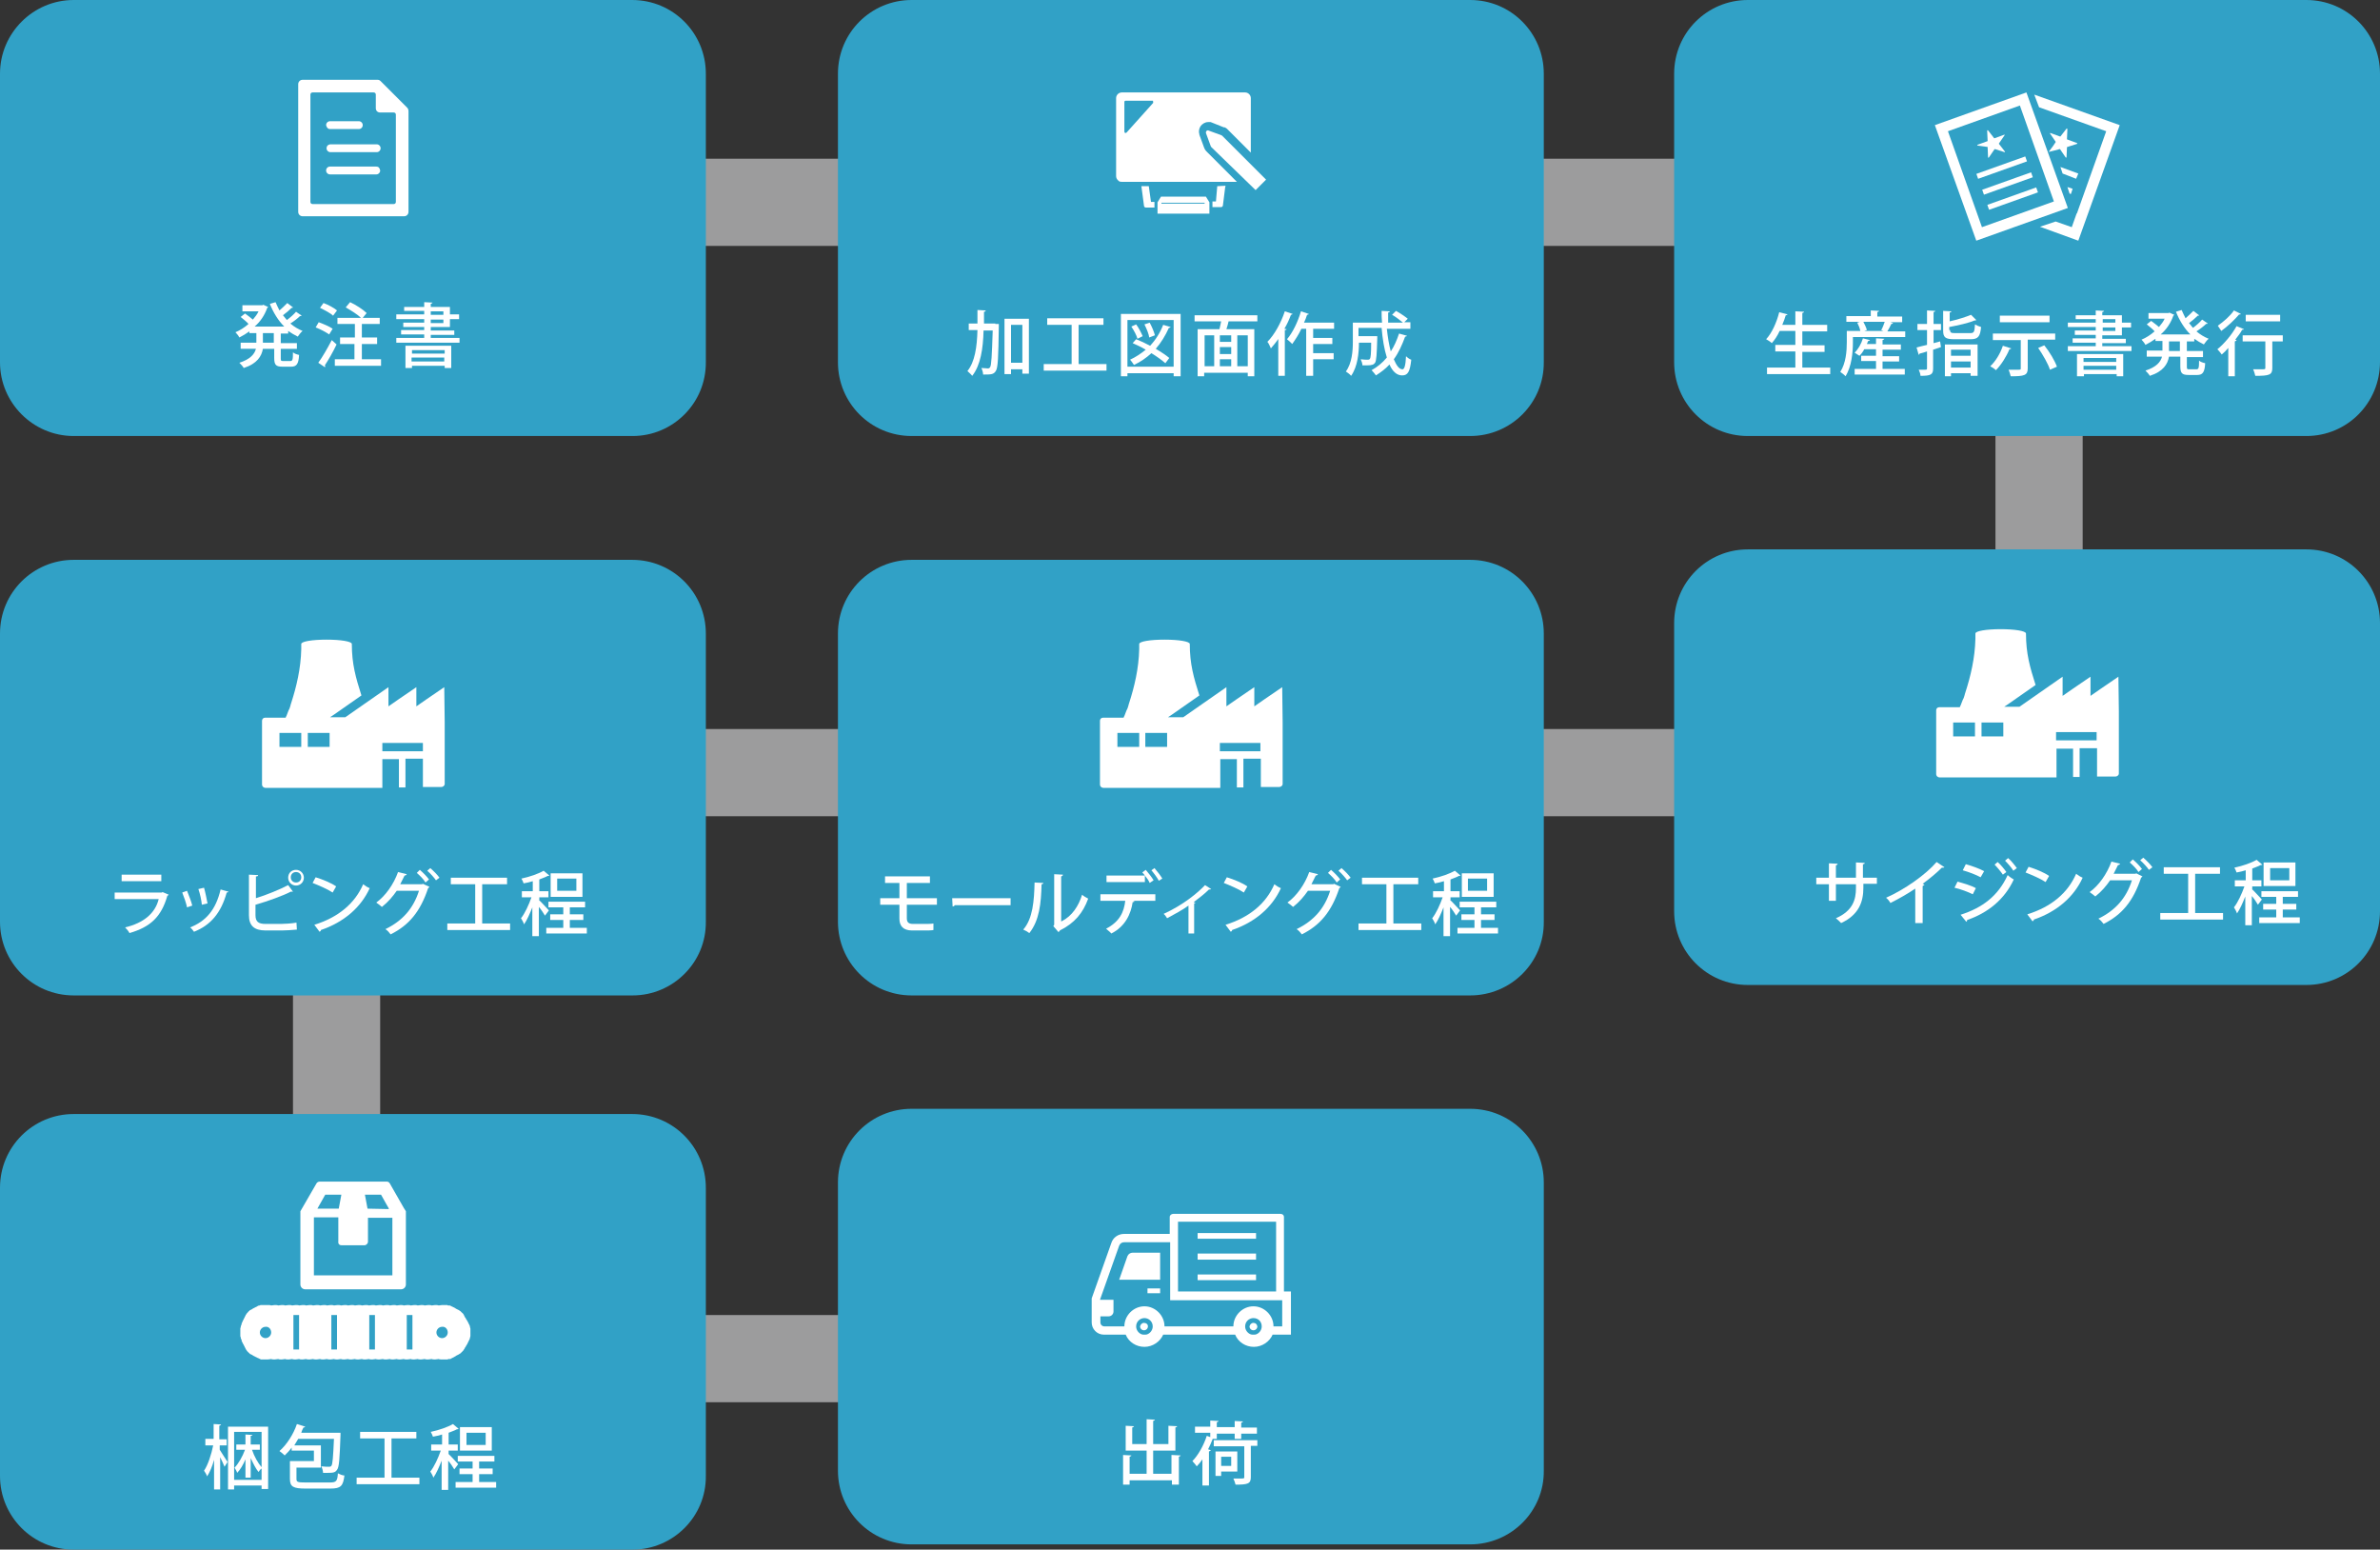 <svg xmlns="http://www.w3.org/2000/svg" xmlns:xlink="http://www.w3.org/1999/xlink" id="&#x30EC;&#x30A4;&#x30E4;&#x30FC;_1" x="0px" y="0px" viewBox="0 0 545.9 355.4" style="enable-background:new 0 0 545.9 355.4;" xml:space="preserve"><rect x="0" y="0" width="545.9" height="355.4" fill="#333333" stroke="none"/> <style type="text/css"> .st0{fill:#9C9C9D;} .st1{fill:#31A1C6;} .st2{fill:#FFFFFF;} </style> <g> <polygon class="st0" points="311.3,321.6 67.2,321.6 67.2,167.2 457.7,167.2 457.7,56.4 33.1,56.4 33.1,36.4 477.7,36.4 477.7,187.2 87.2,187.2 87.2,301.6 311.3,301.6 "></polygon> </g> <g> <path class="st1" d="M145.1,100H16.9C7.6,100,0,92.4,0,83.1V16.9C0,7.6,7.6,0,16.9,0h128.1c9.4,0,16.9,7.6,16.9,16.9v66.1 C162,92.4,154.4,100,145.1,100z"></path> <g> <path class="st2" d="M66.1,76.5h-1.7v2.2h3.7V80h-3.7v2.2c0,0.6,0.1,0.6,0.6,0.6h1.6c0.5,0,0.6-0.3,0.6-2c0.3,0.3,0.9,0.5,1.4,0.6 c-0.1,2.1-0.6,2.7-1.8,2.7h-2c-1.5,0-1.9-0.4-1.9-2V80h-2.6c-0.3,1.7-1.3,3.4-4.4,4.4c-0.2-0.4-0.7-0.9-1-1.2 c2.5-0.8,3.5-2,3.8-3.2h-3.5v-1.4h3.6v-2.2h-1.6V76c-0.7,0.5-1.5,1-2.3,1.4c-0.2-0.4-0.6-0.9-0.9-1.2c1-0.4,2.1-1.1,3-1.9 c-0.4-0.5-1.2-1.1-1.8-1.6l1-0.8c0.6,0.4,1.3,1,1.8,1.4c0.5-0.6,1-1.2,1.3-1.9h-3.7V70h4.6l0.2-0.1c0.5,0.2,0.8,0.4,1.1,0.5 c0,0.1-0.1,0.1-0.2,0.2c-0.6,1.7-1.6,3.2-2.9,4.3h6.8c-1.4-1.4-2.5-3.2-3.3-5.2l1.3-0.4c0.3,0.7,0.6,1.3,0.9,1.9 c0.6-0.5,1.3-1.2,1.8-1.7l1.3,1c0,0.1-0.1,0.1-0.2,0.1c0,0-0.1,0-0.1,0c-0.5,0.5-1.3,1.2-2,1.7c0.3,0.4,0.6,0.7,0.9,1.1 c0.8-0.6,1.6-1.3,2.1-1.9l1.3,0.9c-0.1,0.1-0.2,0.1-0.4,0.1c-0.5,0.5-1.4,1.2-2.2,1.7c0.8,0.7,1.8,1.3,2.8,1.7 c-0.4,0.3-0.8,0.9-1.1,1.3c-0.8-0.4-1.5-0.8-2.2-1.3V76.5z M62.8,78.6v-2.2h-2.5v2.2H62.8z"></path> <path class="st2" d="M73.1,73.9c1.1,0.4,2.5,1,3.2,1.5l-0.8,1.3c-0.7-0.5-2-1.2-3.1-1.6L73.1,73.9z M73,83.2 c0.9-1.2,2.1-3.3,3.1-5.2l1.1,1c-0.8,1.7-1.9,3.6-2.7,4.8c0.1,0.1,0.1,0.2,0.1,0.2c0,0.1,0,0.2-0.1,0.2L73,83.2z M74.2,69.5 c1.1,0.4,2.4,1.1,3.1,1.7l-0.9,1.2c-0.6-0.6-2-1.3-3-1.8L74.2,69.5z M82.9,82.4h4.5v1.5H76.8v-1.5h4.5v-3.5H78v-1.5h3.4v-3.1h-4 v-1.4h5.4c-0.8-0.8-2.3-1.7-3.5-2.4l1-1.2c1.3,0.6,3,1.7,3.8,2.5l-0.9,1.1h3.9v1.4h-4.1v3.1h3.5v1.5h-3.5V82.4z"></path> <path class="st2" d="M98.8,77.5h6.6v1.1H90.9v-1.1h6.4v-0.8H92v-1h5.3V75h-4.8v-1h4.8v-0.8h-6.4v-1.1h6.4v-0.8h-4.6v-0.9h4.6v-1.1 l1.9,0.1c0,0.1-0.1,0.2-0.4,0.3v0.7h4.4v1.7h2.1v1.1h-2.1V75h-4.4v0.8h5.4v1h-5.4V77.5z M93,84.4v-5.1h10.5v5.1H102v-0.5h-7.5v0.5 H93z M102,80.3h-7.5v0.8h7.5V80.3z M94.4,82.9h7.5V82h-7.5V82.9z M98.8,71.4v0.8h2.9v-0.8H98.8z M98.8,73.3v0.8h2.9v-0.8H98.8z"></path> </g> <g> <path class="st2" d="M93.4,24.7l-6.1-6.1c-0.2-0.2-0.4-0.3-0.7-0.3H69.4c-0.6,0-1,0.5-1,1v29.3c0,0.6,0.5,1,1,1h23.3 c0.6,0,1-0.5,1-1V25.5C93.7,25.2,93.6,24.9,93.4,24.7z M87.2,25.8h3.1c0.3,0,0.5,0.2,0.5,0.5v20c0,0.3-0.2,0.5-0.5,0.5H71.7 c-0.3,0-0.5-0.2-0.5-0.5V21.7c0-0.3,0.2-0.5,0.5-0.5h14c0.3,0,0.5,0.2,0.5,0.5v3.1C86.2,25.4,86.6,25.8,87.2,25.8z"></path> <path class="st2" d="M75.7,29.6h6.6c0.5,0,0.9-0.4,0.9-0.9c0-0.5-0.4-0.9-0.9-0.9h-6.6c-0.5,0-0.9,0.4-0.9,0.9 C74.9,29.2,75.2,29.6,75.7,29.6z"></path> <path class="st2" d="M74.9,34c0,0.5,0.4,0.9,0.9,0.9h10.6c0.5,0,0.9-0.4,0.9-0.9s-0.4-0.9-0.9-0.9H75.7 C75.2,33.2,74.9,33.5,74.9,34z"></path> <path class="st2" d="M86.3,38.2H75.7c-0.5,0-0.9,0.4-0.9,0.9s0.4,0.9,0.9,0.9h10.6c0.5,0,0.9-0.4,0.9-0.9 C87.1,38.5,86.8,38.2,86.3,38.2z"></path> </g> </g> <g> <path class="st1" d="M337.2,100H209.1c-9.4,0-16.9-7.6-16.9-16.9V16.9c0-9.4,7.6-16.9,16.9-16.9h128.1c9.4,0,16.9,7.6,16.9,16.9 v66.1C354.2,92.4,346.6,100,337.2,100z"></path> <g> <path class="st2" d="M228.3,74.3l0.8,0c0,0.1,0,0.3,0,0.5c-0.1,7.2-0.2,9.6-0.7,10.3c-0.5,0.8-1.1,0.8-2.9,0.8 c0-0.4-0.2-1.1-0.4-1.5c0.6,0,1.2,0.1,1.5,0.1c0.2,0,0.4-0.1,0.5-0.3c0.3-0.4,0.4-2.5,0.6-8.4h-2.1c-0.1,4.2-0.7,8-2.6,10.4 c-0.3-0.4-0.8-0.8-1.1-1.1c1.7-2.1,2.2-5.5,2.3-9.4h-2v-1.5h2c0-1,0-2,0-3.1l1.9,0.1c0,0.2-0.2,0.3-0.4,0.3c0,0.9,0,1.8,0,2.7 H228.3z M230.4,73.1h5.6v12.6h-1.5v-1h-2.6v1.1h-1.5V73.1z M231.9,83.2h2.6v-8.7h-2.6V83.2z"></path> <path class="st2" d="M247.4,83.5h6.4V85h-14.4v-1.5h6.4v-9h-5.6V73h12.9v1.5h-5.7V83.5z"></path> <path class="st2" d="M257.1,72h13.7v14.3h-1.6v-0.7h-10.6v0.7h-1.5V72z M258.6,84.1h10.6V73.4h-10.6V84.1z M260.6,77.8 c1,0.4,2.1,0.9,3.2,1.5c1.3-1.4,2.3-3,3-4.8l1.7,0.5c0,0.1-0.2,0.2-0.4,0.2c-0.8,1.8-1.8,3.4-3,4.8c1.2,0.7,2.4,1.5,3.1,2.1 l-0.9,1.2c-0.8-0.7-1.9-1.5-3.2-2.3c-1.2,1.1-2.5,2-4,2.7c-0.2-0.3-0.6-0.9-0.9-1.2c1.3-0.6,2.5-1.4,3.6-2.3c-1-0.6-2.1-1.1-3-1.5 L260.6,77.8z M260.6,74.4c0.6,0.8,1.2,2,1.5,2.7l-1.2,0.6c-0.2-0.8-0.8-1.9-1.4-2.8L260.6,74.4z M263.7,74c0.5,0.9,1,2.1,1.2,2.9 l-1.3,0.5c-0.1-0.8-0.6-2-1.1-3L263.7,74z"></path> <path class="st2" d="M288.4,73.7h-6.6c-0.1,0.5-0.3,1.2-0.5,1.8h6.4v10.8h-1.5v-0.8h-10v0.8h-1.5V75.5h5c0.1-0.5,0.3-1.2,0.4-1.8 H274v-1.4h14.4V73.7z M276.3,76.9V84h2.2v-7.1H276.3z M282.4,78.4v-1.5h-2.6v1.5H282.4z M282.4,81.2v-1.6h-2.6v1.6H282.4z M279.8,82.4V84h2.6v-1.6H279.8z M286.2,84v-7.1h-2.4V84H286.2z"></path> <path class="st2" d="M293.3,77.6c-0.6,0.9-1.2,1.6-1.8,2.3c-0.2-0.4-0.5-1.2-0.8-1.5c1.6-1.6,3.1-4.3,4-7l1.8,0.6 c-0.1,0.1-0.2,0.2-0.4,0.2c-0.4,1.1-0.9,2.2-1.5,3.2l0.5,0.1c0,0.1-0.1,0.2-0.4,0.2v10.5h-1.5V77.6z M306.1,75.4h-4.9v2.1h4.4v1.4 h-4.4V81h4.7v1.4h-4.7v3.8h-1.6V75.4h-1.1c-0.6,1.3-1.4,2.5-2.1,3.5c-0.3-0.3-0.8-0.8-1.2-1.1c1.3-1.5,2.5-4,3.2-6.4l1.8,0.6 c0,0.1-0.2,0.2-0.4,0.2c-0.2,0.6-0.4,1.2-0.7,1.8h6.9V75.4z"></path> <path class="st2" d="M318.1,75.4c0.2,1.9,0.5,3.7,0.9,5.2c0.8-1.2,1.4-2.6,1.9-4.1l1.8,0.5c0,0.1-0.2,0.2-0.4,0.2 c-0.7,1.9-1.5,3.7-2.6,5.2c0.6,1.4,1.2,2.3,2,2.3c0.4,0,0.7-0.8,0.8-3c0.3,0.3,0.8,0.7,1.2,0.8c-0.3,2.8-0.8,3.6-2.1,3.6 c-1.2,0-2.2-0.9-2.9-2.5c-0.9,1-2,1.8-3.1,2.5c-0.2-0.3-0.7-0.9-1-1.2c1.3-0.7,2.5-1.7,3.5-2.9c-0.6-1.9-1-4.3-1.2-6.8h-5.3v1.9 h3.2l0.3,0l0.8,0c0,0.1,0,0.3,0,0.5c-0.1,3.7-0.2,5.1-0.5,5.6c-0.3,0.4-0.6,0.6-2,0.6c-0.3,0-0.6,0-0.9,0c0-0.4-0.2-1-0.4-1.4 c0.7,0.1,1.3,0.1,1.6,0.1c0.2,0,0.4,0,0.5-0.2c0.2-0.2,0.3-1.2,0.3-3.7h-2.8c0,2.3-0.3,5.5-1.8,7.6c-0.2-0.3-0.9-0.8-1.2-1 c1.4-1.9,1.6-4.7,1.6-6.8V74h6.7c-0.1-0.9-0.1-1.8-0.1-2.7l1.9,0.1c0,0.1-0.1,0.2-0.4,0.3c0,0.8,0,1.6,0,2.3h3.4 c-0.6-0.5-1.6-1.3-2.5-1.8l0.9-0.9c0.9,0.5,2.1,1.3,2.7,1.8l-0.8,0.8h1.4v1.5H318.1z"></path> </g> <g> <path class="st2" d="M263.5,42.7H262l-0.2,0v0h0l0.6,4.5c0,0.2,0.2,0.4,0.4,0.4h2v-1.3h-0.8L263.5,42.7z"></path> <path class="st2" d="M279.2,42.7l-0.3,3.5h-0.8v1.3v0v0h2c0.2,0,0.4-0.2,0.4-0.4l0.5-4l0.1-0.5h0l0,0L279.2,42.7L279.2,42.7z"></path> <path class="st2" d="M266.3,45.1l-0.8,1.3V49h11.9v-2.6l-0.8-1.3L266.3,45.1L266.3,45.1z M266.4,46.7v-0.2h9.9v0.2H266.4z"></path> <path class="st2" d="M276.2,33.9l-1.1-3l0-0.1c-0.2-0.6-0.1-1.3,0.3-1.9c0.4-0.5,1-0.9,1.7-0.9h0.2l0.2,0l0.2,0l3,1.2 c0,0,0,0,0.1,0c0,0,0,0,0.1,0c0.2,0.1,0.4,0.2,0.5,0.3c0.1,0.1,0.1,0.1,0.2,0.2l5.3,5.3v0V22.5c0-0.7-0.6-1.3-1.3-1.3h-28.3 c-0.7,0-1.3,0.6-1.3,1.3v17.9c0,0.4,0.2,0.8,0.6,1.1c0.2,0.2,0.5,0.2,0.7,0.2h26.4l-7-7C276.5,34.5,276.3,34.2,276.2,33.9z M264.5,23.4c0,0,0,0.1,0,0.1c0,0,0,0,0,0c0,0,0,0,0,0.1l-6.1,6.8c-0.2,0.2-0.5,0.1-0.5-0.2v-6.8c0-0.2,0.1-0.3,0.3-0.3h6.1 c0,0,0,0,0.1,0c0,0,0,0,0,0c0,0,0.1,0,0.1,0.1c0,0,0,0,0,0C264.4,23.3,264.5,23.3,264.5,23.4C264.5,23.4,264.5,23.4,264.5,23.4z"></path> <path class="st2" d="M280.3,31.1c-0.1,0-0.1-0.1-0.2-0.1l-3-1.1l-0.1,0h0c-0.1,0-0.3,0.1-0.3,0.2c-0.1,0.1-0.1,0.2-0.1,0.4l1.1,3 c0,0.1,0.1,0.1,0.1,0.2L288,43.6l2.4-2.4L280.3,31.1z"></path> </g> </g> <g> <path class="st1" d="M529,100H400.9c-9.4,0-16.9-7.6-16.9-16.9V16.9c0-9.4,7.6-16.9,16.9-16.9H529c9.4,0,16.9,7.6,16.9,16.9v66.1 C545.9,92.4,538.4,100,529,100z"></path> <g> <path class="st2" d="M413.3,84.3h6.5v1.5h-14.5v-1.5h6.5v-3.7h-4.6v-1.5h4.6v-3.2h-3.6c-0.5,1.1-1.1,2-1.8,2.8 c-0.3-0.3-0.9-0.7-1.3-0.9c1.3-1.4,2.4-3.8,3-6.2l1.9,0.5c0,0.1-0.2,0.2-0.4,0.2c-0.2,0.7-0.5,1.5-0.8,2.2h3v-3.1l2,0.1 c0,0.1-0.1,0.2-0.4,0.3v2.7h5.7v1.5h-5.7v3.2h5.1v1.5h-5.1V84.3z"></path> <path class="st2" d="M434.2,74.1c0,0.1-0.2,0.2-0.4,0.2c-0.2,0.5-0.6,1.2-0.9,1.7h4.1v1.3h-12v1.3c0,2.2-0.3,5.5-1.7,7.7 c-0.2-0.3-0.9-0.8-1.2-1c1.3-2,1.5-4.8,1.5-6.8v-2.6h3.1c-0.1-0.6-0.4-1.3-0.7-1.9l0.6-0.2h-3.1v-1.3h5.6v-1.3l1.9,0.1 c0,0.1-0.1,0.2-0.4,0.3v1h5.7v1.3h-2.7L434.2,74.1z M431.8,82.8v1.8h5.1v1.3h-11.5v-1.3h4.9v-1.8h-3.4v-1.2h3.4v-1.5h-2.7 c-0.3,0.6-0.7,1.1-1.1,1.5c-0.3-0.2-0.8-0.5-1.1-0.7c0.8-0.8,1.5-2,1.9-3.3l1.6,0.4c0,0.1-0.2,0.2-0.4,0.2 c-0.1,0.2-0.2,0.5-0.3,0.7h2.1v-1.3l1.9,0.1c0,0.1-0.1,0.2-0.4,0.3v1h4.2v1.2h-4.2v1.5h3.8v1.2H431.8z M432,75.9 c-0.2-0.1-0.3-0.1-0.5-0.2c0.3-0.5,0.6-1.3,0.8-1.9h-4.9c0.3,0.6,0.7,1.4,0.8,1.9l-0.6,0.2H432z"></path> <path class="st2" d="M445,78.3l0.2,1.3c-0.6,0.2-1.2,0.4-1.8,0.6v4.3c0,1.4-0.5,1.7-2.9,1.7c0-0.4-0.2-1-0.4-1.4 c0.4,0,0.8,0,1.1,0c0.7,0,0.8,0,0.8-0.3v-3.9c-0.6,0.2-1.2,0.4-1.7,0.5c0,0.1-0.1,0.2-0.2,0.3l-0.5-1.7c0.7-0.2,1.5-0.4,2.4-0.6 v-3.4h-2.2v-1.4h2.2v-3.1l1.9,0.1c0,0.1-0.1,0.2-0.4,0.3v2.7h1.7v1.4h-1.7v3L445,78.3z M447.3,75.7c0,0.6,0.2,0.7,1.2,0.7h3.4 c0.9,0,1-0.3,1.1-2c0.3,0.2,1,0.5,1.4,0.6c-0.2,2.2-0.7,2.8-2.4,2.8h-3.7c-2.1,0-2.6-0.4-2.6-2v-4.5l1.9,0.1 c0,0.1-0.1,0.2-0.4,0.3v2c1.8-0.4,3.7-1,4.9-1.5l1.2,1.2c-0.1,0.1-0.1,0.1-0.4,0.1c-1.4,0.6-3.7,1.1-5.8,1.5V75.7z M446.1,86.2V79 h7.5v7.2H452v-0.6h-4.5v0.7H446.1z M452,80.2h-4.5v1.4h4.5V80.2z M447.5,84.3h4.5v-1.4h-4.5V84.3z"></path> <path class="st2" d="M461.3,79.9c0,0.1-0.2,0.2-0.4,0.2c-0.7,1.7-1.9,3.6-3.1,4.8c-0.3-0.3-0.9-0.7-1.3-0.9 c1.2-1.1,2.3-2.9,2.9-4.7L461.3,79.9z M471.5,77.9h-6.4v6.6c0,1.6-0.8,1.8-3.9,1.8c-0.1-0.4-0.3-1.1-0.5-1.5c0.6,0,1.2,0,1.7,0 c1.1,0,1.1,0,1.1-0.3v-6.5h-6.4v-1.5h14.3V77.9z M470.1,72.4v1.5h-11.4v-1.5H470.1z M470.2,84.8c-0.4-1.3-1.6-3.4-2.7-5l1.4-0.6 c1.2,1.5,2.4,3.5,2.9,4.9L470.2,84.8z"></path> <path class="st2" d="M482.3,79.4h6.6v1.1h-14.6v-1.1h6.4v-0.8h-5.3v-1h5.3v-0.8h-4.8v-1h4.8v-0.8h-6.4V74h6.4v-0.8h-4.6v-0.9h4.6 v-1.1l1.9,0.1c0,0.1-0.1,0.2-0.4,0.3v0.7h4.5V74h2.1v1.1h-2.1v1.8h-4.5v0.8h5.4v1h-5.4V79.4z M476.4,86.3v-5.1H487v5.1h-1.5v-0.5 h-7.5v0.5H476.4z M485.4,82.1h-7.5V83h7.5V82.1z M477.9,84.8h7.5v-0.9h-7.5V84.8z M482.3,73.2V74h2.9v-0.8H482.3z M482.3,75.1v0.8 h2.9v-0.8H482.3z"></path> <path class="st2" d="M503.3,78.3h-1.7v2.2h3.7v1.4h-3.7v2.2c0,0.6,0.1,0.6,0.6,0.6h1.6c0.5,0,0.6-0.3,0.6-2 c0.3,0.3,0.9,0.5,1.4,0.6c-0.1,2.1-0.6,2.7-1.8,2.7h-2c-1.5,0-1.9-0.4-1.9-2v-2.2h-2.6c-0.3,1.7-1.3,3.4-4.4,4.4 c-0.2-0.4-0.7-0.9-1-1.2c2.5-0.8,3.5-2,3.8-3.2h-3.5v-1.4h3.6v-2.2h-1.6v-0.5c-0.7,0.5-1.5,1-2.3,1.4c-0.2-0.4-0.6-0.9-0.9-1.2 c1-0.4,2.1-1.1,3-1.9c-0.4-0.5-1.2-1.1-1.8-1.6l1-0.8c0.6,0.4,1.3,1,1.8,1.4c0.5-0.6,1-1.2,1.3-1.9h-3.7v-1.3h4.6l0.2-0.1 c0.5,0.2,0.8,0.4,1.1,0.5c0,0.1-0.1,0.1-0.2,0.2c-0.6,1.7-1.6,3.2-2.9,4.3h6.8c-1.4-1.4-2.5-3.2-3.3-5.2l1.3-0.4 c0.3,0.7,0.6,1.3,0.9,1.9c0.6-0.5,1.3-1.2,1.8-1.7l1.3,1c0,0.1-0.1,0.1-0.2,0.1c0,0-0.1,0-0.1,0c-0.5,0.5-1.3,1.2-2,1.7 c0.3,0.4,0.6,0.7,0.9,1.1c0.8-0.6,1.6-1.3,2.1-1.9l1.3,0.9c-0.1,0.1-0.2,0.1-0.4,0.1c-0.5,0.5-1.4,1.2-2.2,1.7 c0.8,0.7,1.8,1.3,2.8,1.7c-0.4,0.3-0.8,0.9-1.1,1.3c-0.8-0.4-1.5-0.8-2.2-1.3V78.3z M500,80.5v-2.2h-2.5v2.2H500z"></path> <path class="st2" d="M511.1,79.8c-0.5,0.6-1,1.1-1.5,1.5c-0.2-0.3-0.7-0.9-1-1.2c1.5-1.2,3.3-3.3,4.4-5.3l1.7,0.7 c-0.1,0.1-0.2,0.2-0.4,0.1c-0.4,0.8-1,1.5-1.6,2.3L513,78c0,0.1-0.1,0.2-0.4,0.3v8h-1.5V79.8z M514,72c-0.1,0.1-0.2,0.2-0.4,0.1 c-1,1.2-2.7,2.8-4.1,3.8c-0.2-0.3-0.6-0.9-0.8-1.2c1.3-0.9,2.9-2.3,3.7-3.5L514,72z M523.6,76.9v1.4h-2.4v6.1 c0,1.6-0.7,1.8-3.9,1.8c-0.1-0.4-0.3-1.1-0.5-1.5c0.6,0,1.2,0,1.7,0c1,0,1.1,0,1.1-0.3v-6.1h-5.2v-1.4H523.6z M523,72.2v1.5h-7.9 v-1.5H523z"></path> </g> <g> <polygon class="st2" points="466.6,21.7 467.7,24.6 483.1,30.1 476.4,48.9 476.3,49 475.2,52.1 471.5,50.8 467.9,52 476.7,55.2 486.2,28.7 "></polygon> <polygon class="st2" points="476.7,39.8 472.6,38.3 473.1,39.8 476.2,41 "></polygon> <polygon class="st2" points="475,44.5 475.4,43.3 474.2,42.9 474.7,44.4 "></polygon> <path class="st2" d="M470.9,33.5l-0.9,1.2c-0.1,0.1,0,0.2,0.1,0.1l1.2-0.3l1.1-0.3c0,0,0.1,0,0.1,0l1.3,1.9c0,0.1,0.2,0,0.2,0 l0.1-2.3c0,0,0-0.1,0.1-0.1l2.2-0.7c0.1,0,0.1-0.1,0-0.2l-2.2-0.8c0,0-0.1,0-0.1-0.1l0.1-2.3c0-0.1-0.1-0.1-0.2-0.1l-1.4,1.8 c0,0-0.1,0-0.1,0l-2.2-0.8c-0.1,0-0.1,0.1-0.1,0.1l1.3,1.9c0,0,0,0.1,0,0.1L470.9,33.5z"></path> <path class="st2" d="M464.8,21.2l-21,7.5l9.5,26.5l21-7.5L464.8,21.2z M446.8,30.1l16.5-5.9l7.8,22l-16.5,5.9L446.8,30.1z"></path> <rect x="453.1" y="37.7" transform="matrix(0.942 -0.336 0.336 0.942 13.832 156.607)" class="st2" width="11.9" height="1.2"></rect> <rect x="454.4" y="41.3" transform="matrix(0.942 -0.336 0.336 0.942 12.734 157.293)" class="st2" width="11.9" height="1.2"></rect> <rect x="455.6" y="44.8" transform="matrix(0.942 -0.336 0.336 0.942 11.605 157.865)" class="st2" width="11.9" height="1.2"></rect> <path class="st2" d="M455.9,33.7C455.9,33.7,456,33.7,455.9,33.7l0.1,2.4c0,0.1,0.1,0.1,0.2,0l1.3-1.9c0,0,0.1,0,0.1,0l2.2,0.7 c0.1,0,0.1-0.1,0.1-0.1l-1.4-1.8c0,0,0-0.1,0-0.1l1.3-1.9c0-0.1,0-0.2-0.1-0.1l-2.2,0.8c0,0-0.1,0-0.1,0l-1.4-1.8 c-0.1-0.1-0.2,0-0.2,0.1l0.1,2.3c0,0,0,0.1-0.1,0.1l-2.2,0.8c-0.1,0-0.1,0.1,0,0.2L455.9,33.7z"></path> </g> </g> <g> <path class="st1" d="M529,225.9H400.9c-9.4,0-16.9-7.6-16.9-16.9v-66.1c0-9.4,7.6-16.9,16.9-16.9H529c9.4,0,16.9,7.6,16.9,16.9 v66.1C545.9,218.3,538.4,225.9,529,225.9z"></path> <g> <path class="st2" d="M430.6,202.7h-3.2v0.9c0,3.2-1,6.2-5.1,8.1c-0.3-0.3-0.8-0.8-1.2-1.1c3.9-1.7,4.6-4.3,4.6-6.9v-0.9h-4.6v3.8 h-1.6v-3.8h-2.9v-1.5h2.9v-3.3l2,0.1c0,0.2-0.2,0.3-0.4,0.4v2.8h4.6v-3.5l2,0.1c0,0.2-0.1,0.3-0.4,0.3v3.1h3.2V202.7z"></path> <path class="st2" d="M446,198.9c-0.1,0.1-0.2,0.1-0.4,0.1c0,0-0.1,0-0.2,0c-1.2,1.2-2.9,2.6-4.4,3.7c0.1,0.1,0.3,0.1,0.4,0.2 c0,0.1-0.2,0.2-0.4,0.3v8.5h-1.7v-7.9c-1.6,1.1-3.7,2.3-5.7,3.3c-0.2-0.4-0.6-0.9-1-1.2c4.3-1.9,9.1-5.3,11.6-8.2L446,198.9z"></path> <path class="st2" d="M449,202.2c1.4,0.4,3.2,0.9,4.2,1.5l-0.7,1.4c-1-0.5-2.8-1.2-4.2-1.5L449,202.2z M449.7,209.8 c5-1.6,8.6-4.3,10.8-9.1c0.3,0.3,1,0.8,1.4,1c-2.1,4.6-6,7.7-10.7,9.3c0,0.1,0,0.3-0.2,0.4L449.7,209.8z M450.9,198.2 c1.4,0.4,3.1,1,4.2,1.6l-0.8,1.4c-1.1-0.6-2.7-1.2-4.1-1.6L450.9,198.2z M458.2,197.7c0.7,0.6,1.5,1.6,2,2.3l-0.8,0.6 c-0.4-0.6-1.3-1.7-1.9-2.3L458.2,197.7z M460.6,196.8c0.7,0.6,1.5,1.6,2,2.3l-0.8,0.6c-0.4-0.7-1.3-1.7-1.9-2.3L460.6,196.8z"></path> <path class="st2" d="M465.3,198.8c1.6,0.5,3.6,1.3,4.7,2.1l-0.8,1.4c-1.2-0.8-3.1-1.6-4.6-2.2L465.3,198.8z M465,209.7 c5.5-1.7,9.3-4.9,11.2-9.3c0.5,0.4,1,0.7,1.5,0.9c-2,4.4-5.9,7.8-11.2,9.6c0,0.2-0.1,0.3-0.3,0.4L465,209.7z"></path> <path class="st2" d="M491.4,201c0,0.1-0.2,0.2-0.3,0.3c-1.8,5.4-4.4,8.5-8.6,10.6c-0.3-0.4-0.7-0.9-1.2-1.2 c3.9-1.9,6.4-4.7,7.7-8.8H484c-0.9,1.3-2,2.6-3.4,3.7c-0.3-0.3-0.9-0.7-1.3-1c2.1-1.5,4-4.2,5-7l2,0.5c-0.1,0.2-0.3,0.3-0.5,0.3 c-0.3,0.6-0.7,1.4-1,2h5l0.2-0.1L491.4,201z M489.2,197.1c0.7,0.6,1.6,1.5,2.1,2.2l-0.8,0.7c-0.4-0.7-1.3-1.6-2-2.2L489.2,197.1z M491.6,196.7c0.7,0.6,1.6,1.5,2.1,2.2l-0.8,0.6c-0.4-0.6-1.3-1.6-2-2.2L491.6,196.7z"></path> <path class="st2" d="M503.5,209.4h6.4v1.5h-14.4v-1.5h6.4v-9h-5.6v-1.5h12.9v1.5h-5.7V209.4z"></path> <path class="st2" d="M516.5,203.9c0.5,0.4,1.9,2,2.3,2.4l-0.9,1.2c-0.3-0.5-0.8-1.3-1.4-2v6.7h-1.5v-6.6c-0.6,1.5-1.2,2.9-1.9,3.9 c-0.1-0.4-0.5-1.1-0.7-1.4c0.9-1.1,1.8-3.1,2.4-4.8h-2.2v-1.4h2.5v-2.3c-0.7,0.2-1.4,0.4-2.1,0.5c-0.1-0.3-0.3-0.8-0.5-1.1 c1.9-0.4,3.9-1.1,5.1-1.8l1.3,1.1c-0.1,0.1-0.2,0.1-0.4,0.1c-0.5,0.3-1.2,0.5-1.9,0.8v2.7h2.1v1.4h-2.1V203.9z M523.6,210.4h3.9 v1.3h-9.3v-1.3h3.9v-1.8h-3v-1.3h3v-1.6h-3.4v-1.3h8.4v1.3h-3.5v1.6h3.1v1.3h-3.1V210.4z M526.5,197.8v5.4h-7.3v-5.4H526.5z M525.1,201.9v-2.8h-4.4v2.8H525.1z"></path> </g> <g> <path class="st2" d="M485.9,155.2L485.9,155.2L485.9,155.2l-4.1,2.8l-2.3,1.6v-2.8l0-1.6l0,0v0l-4.1,2.8l-2.3,1.6v-2.8l0-1.6l0,0 v0l-5.6,3.9l-4.3,3h-1.9l-1.6,0l0.9-0.6l6.3-4.4c-1.3-4.1-2.2-7.2-2.2-11.8c0-0.6-2.6-1-5.8-1c-3.2,0-5.8,0.4-5.8,1 c0,0.4,0,0.8,0,1.1c0,0,0,0,0,0.1c-0.1,4.4-1.1,8.6-2.3,12.3c-0.1,0.2-0.1,0.4-0.2,0.7c-0.1,0.3-0.2,0.7-0.4,1 c-0.2,0.4-0.3,0.9-0.5,1.3c-0.1,0.1-0.1,0.3-0.2,0.4h-4.7c-0.4,0-0.7,0.3-0.7,0.7v14.6c0,0.5,0.4,0.8,0.8,0.8h26.7l0.1,0v0h0v-6.6 h3.8v6.5v0l0,0v0h1.5l0,0v0h0v-6.6v0h4v6.5v0l0,0v0h4.2c0.4,0,0.8-0.3,0.8-0.7v-14.2L485.9,155.2z M480.9,167.9v1.9h-9.3v-1.9 H480.9L480.9,167.9z M459.5,165.7v3.2h-5v-3.2H459.5L459.5,165.7z M453,165.7v3.2h-5v-3.2H453L453,165.7z"></path> </g> </g> <g> <path class="st1" d="M337.2,228.3H209.1c-9.4,0-16.9-7.6-16.9-16.9v-66.1c0-9.4,7.6-16.9,16.9-16.9h128.1c9.4,0,16.9,7.6,16.9,16.9 v66.1C354.2,220.7,346.6,228.3,337.2,228.3z"></path> <g> <path class="st2" d="M208,207.4v3.2c0,0.8,0.3,1.3,1.4,1.3h2.8c0.5,0,1.4,0,1.9-0.1c0,0.4,0,1.2,0,1.5c-0.5,0.1-1.4,0.1-1.9,0.1 h-3c-2.1,0-2.9-1.1-2.9-2.7v-3.2h-4.4V206h4.4v-3.5h-3.3v-1.5h10.3v1.5H208v3.5h6.9v1.5H208z"></path> <path class="st2" d="M218.4,206h13.4v1.6H219c-0.1,0.2-0.3,0.3-0.5,0.3L218.4,206z"></path> <path class="st2" d="M239.3,202.5c0,0.2-0.2,0.3-0.4,0.3c-0.1,4.4-0.5,8.3-2.8,11.2c-0.4-0.3-0.9-0.6-1.4-0.8 c2.2-2.5,2.5-6.6,2.6-10.8L239.3,202.5z M243.5,211.3c2.4-1.2,3.9-3.5,4.7-6.1c0.3,0.3,1,0.7,1.4,0.9c-1.2,3.3-3.1,5.6-6.5,7.3 c-0.1,0.1-0.2,0.3-0.3,0.4l-1.2-1.4l0.2-0.3v-11.6l2,0.1c0,0.2-0.1,0.3-0.4,0.4V211.3z"></path> <path class="st2" d="M252.4,206.6v-1.5H265v1.5h-5.1l0.3,0.1c0,0.1-0.1,0.2-0.4,0.2c-0.4,2.7-1.7,5.6-4.9,7.2 c-0.2-0.3-0.9-0.8-1.2-1.1c3.1-1.6,4.1-3.8,4.4-6.4H252.4z M263.7,202.5c-0.2-0.5-0.6-1.1-1.1-1.7v1.5h-8.8v-1.5h8.8 c-0.2-0.3-0.4-0.5-0.6-0.7l0.8-0.6c0.6,0.7,1.4,1.7,1.8,2.4L263.7,202.5z M265.8,202c-0.3-0.6-1.1-1.7-1.7-2.4l0.7-0.5 c0.6,0.7,1.4,1.7,1.8,2.4L265.8,202z"></path> <path class="st2" d="M277.8,203.9c-0.1,0.1-0.2,0.1-0.3,0.1c-0.1,0-0.1,0-0.2,0c-1,1-2.3,2-3.5,2.9c0.2,0.1,0.3,0.1,0.4,0.1 c0,0.1-0.2,0.2-0.3,0.2v6.9h-1.3v-6.4c-1.2,0.9-3.4,2.1-4.9,2.9c-0.2-0.3-0.5-0.8-0.8-1c4.6-2.1,7.9-4.9,9.5-6.6L277.8,203.9z"></path> <path class="st2" d="M281.4,201.2c1.6,0.5,3.6,1.3,4.7,2.1l-0.8,1.4c-1.2-0.8-3.1-1.6-4.6-2.2L281.4,201.2z M281.1,212.1 c5.5-1.7,9.3-4.9,11.2-9.3c0.5,0.4,1,0.7,1.5,0.9c-2,4.4-5.9,7.8-11.2,9.6c0,0.2-0.1,0.3-0.3,0.4L281.1,212.1z"></path> <path class="st2" d="M307.5,203.4c0,0.1-0.2,0.2-0.3,0.3c-1.8,5.4-4.4,8.5-8.6,10.6c-0.3-0.4-0.7-0.9-1.2-1.2 c3.9-1.9,6.4-4.7,7.7-8.8h-5.1c-0.9,1.3-2,2.6-3.4,3.7c-0.3-0.3-0.9-0.7-1.3-1c2.1-1.5,4-4.2,5-7l2,0.5c-0.1,0.2-0.3,0.3-0.5,0.3 c-0.3,0.6-0.7,1.4-1,2h5l0.2-0.1L307.5,203.4z M305.3,199.5c0.7,0.6,1.6,1.5,2.1,2.2l-0.8,0.7c-0.4-0.7-1.3-1.6-2-2.2L305.3,199.5 z M307.7,199.1c0.7,0.6,1.6,1.5,2.1,2.2l-0.8,0.6c-0.4-0.6-1.3-1.6-2-2.2L307.7,199.1z"></path> <path class="st2" d="M319.6,211.8h6.4v1.5h-14.4v-1.5h6.4v-9h-5.6v-1.5h12.9v1.5h-5.7V211.8z"></path> <path class="st2" d="M332.6,206.4c0.5,0.4,1.9,2,2.3,2.4l-0.9,1.2c-0.3-0.5-0.8-1.3-1.4-2v6.7h-1.5v-6.6c-0.6,1.5-1.2,2.9-1.9,3.9 c-0.1-0.4-0.5-1.1-0.7-1.4c0.9-1.1,1.8-3.1,2.4-4.8h-2.2v-1.4h2.5v-2.3c-0.7,0.2-1.4,0.4-2.1,0.5c-0.1-0.3-0.3-0.8-0.5-1.1 c1.9-0.4,3.9-1.1,5.1-1.8l1.3,1.1c-0.1,0.1-0.2,0.1-0.4,0.1c-0.5,0.3-1.2,0.5-1.9,0.8v2.7h2.1v1.4h-2.1V206.4z M339.7,212.8h3.9 v1.3h-9.3v-1.3h3.9V211h-3v-1.3h3v-1.6h-3.4v-1.3h8.4v1.3h-3.5v1.6h3.1v1.3h-3.1V212.8z M342.6,200.3v5.4h-7.3v-5.4H342.6z M341.1,204.3v-2.8h-4.4v2.8H341.1z"></path> </g> <g> <path class="st2" d="M294.1,157.6L294.1,157.6L294.1,157.6l-4.1,2.8l-2.3,1.6v-2.8l0-1.6l0,0v0l-4.1,2.8l-2.3,1.6v-2.8l0-1.6l0,0 v0l-5.6,3.9l-4.3,3h-1.9l-1.6,0l0.9-0.6l6.3-4.4c-1.3-4.1-2.2-7.2-2.2-11.8c0-0.6-2.6-1-5.8-1c-3.2,0-5.8,0.4-5.8,1 c0,0.4,0,0.8,0,1.1c0,0,0,0,0,0.1c-0.1,4.4-1.1,8.6-2.3,12.3c-0.1,0.2-0.1,0.4-0.2,0.7c-0.1,0.3-0.2,0.7-0.4,1 c-0.2,0.4-0.3,0.9-0.5,1.3c-0.1,0.1-0.1,0.3-0.2,0.4H253c-0.4,0-0.7,0.3-0.7,0.7v14.6c0,0.5,0.4,0.8,0.8,0.8h26.7l0.1,0v0h0v-6.6 h3.8v6.5v0l0,0v0h1.5l0,0v0h0v-6.6v0h4v6.5v0l0,0v0h4.2c0.4,0,0.8-0.3,0.8-0.7v-14.2L294.1,157.6z M289.1,170.4v1.9h-9.3v-1.9 H289.1L289.1,170.4z M267.7,168.1v3.2h-5v-3.2H267.7L267.7,168.1z M261.3,168.1v3.2h-5v-3.2H261.3L261.3,168.1z"></path> </g> </g> <g> <path class="st1" d="M145.1,228.3H16.9c-9.4,0-16.9-7.6-16.9-16.9v-66.1c0-9.4,7.6-16.9,16.9-16.9h128.1c9.4,0,16.9,7.6,16.9,16.9 v66.1C162,220.7,154.4,228.3,145.1,228.3z"></path> <g> <path class="st2" d="M38.7,205.2c-0.1,0.1-0.1,0.2-0.3,0.2c-1.4,4.9-3.9,7.2-8.7,8.6c-0.2-0.4-0.6-0.9-1-1.3 c4.2-1,6.9-3.2,7.7-6.5H26.3v-1.5h10.8l0.2-0.1L38.7,205.2z M37,202.1h-9.1v-1.5H37V202.1z"></path> <path class="st2" d="M42.9,204.3c0.4,1,1,2.5,1.2,3.4l-1.2,0.4c-0.2-1-0.7-2.4-1.1-3.4L42.9,204.3z M52.4,204.5 c0,0.1-0.2,0.2-0.4,0.2c-1.3,4.7-3.7,7.5-7.5,9c-0.2-0.3-0.6-0.8-0.9-1c3.6-1.4,5.9-4,7-8.7L52.4,204.5z M46.8,203.6 c0.3,1,0.6,2.6,0.8,3.6l-1.3,0.3c-0.1-1-0.4-2.5-0.8-3.6L46.8,203.6z"></path> <path class="st2" d="M64.5,211.9c0.7,0,2.5-0.1,3.5-0.3l0.1,1.6c-1,0.1-2.6,0.2-3.4,0.2h-3.8c-2.6,0-3.8-1.1-3.8-3.5v-9.3l2.1,0.1 c0,0.2-0.1,0.3-0.5,0.3v5c2.3-0.7,5.5-2,7.4-3l1.1,1.5c0,0-0.1,0-0.2,0c-0.1,0-0.2,0-0.3,0c-1.7,0.9-5.3,2.2-8.1,3v2.4 c0,1.5,0.7,2,2.3,2H64.5z M67.9,199.5c1,0,1.8,0.8,1.8,1.8s-0.8,1.8-1.8,1.8s-1.8-0.8-1.8-1.8C66.1,200.2,66.9,199.5,67.9,199.5z M69.1,201.2c0-0.7-0.5-1.2-1.2-1.2s-1.2,0.5-1.2,1.2c0,0.7,0.5,1.2,1.2,1.2C68.6,202.4,69.1,201.9,69.1,201.2z"></path> <path class="st2" d="M72.4,201.2c1.6,0.5,3.6,1.3,4.7,2.1l-0.8,1.4c-1.2-0.8-3.1-1.6-4.6-2.2L72.4,201.2z M72.1,212.1 c5.5-1.7,9.3-4.9,11.2-9.3c0.5,0.4,1,0.7,1.5,0.9c-2,4.4-5.9,7.8-11.2,9.6c0,0.2-0.1,0.3-0.3,0.4L72.1,212.1z"></path> <path class="st2" d="M98.5,203.4c0,0.1-0.2,0.2-0.3,0.3c-1.8,5.4-4.4,8.5-8.6,10.6c-0.3-0.4-0.7-0.9-1.2-1.2 c3.9-1.9,6.4-4.7,7.7-8.8h-5.1c-0.9,1.3-2,2.6-3.4,3.7c-0.3-0.3-0.9-0.7-1.3-1c2.1-1.5,4-4.2,5-7l2,0.5c-0.1,0.2-0.3,0.3-0.5,0.3 c-0.3,0.6-0.7,1.4-1,2h5l0.2-0.1L98.5,203.4z M96.3,199.5c0.7,0.6,1.6,1.5,2.1,2.2l-0.8,0.7c-0.4-0.7-1.3-1.6-2-2.2L96.3,199.5z M98.7,199.1c0.7,0.6,1.6,1.5,2.1,2.2l-0.8,0.6c-0.4-0.6-1.3-1.6-2-2.2L98.7,199.1z"></path> <path class="st2" d="M110.6,211.8h6.4v1.5h-14.4v-1.5h6.4v-9h-5.6v-1.5h12.9v1.5h-5.7V211.8z"></path> <path class="st2" d="M123.6,206.4c0.5,0.4,1.9,2,2.3,2.4l-0.9,1.2c-0.3-0.5-0.8-1.3-1.4-2v6.7h-1.5v-6.6c-0.6,1.5-1.2,2.9-1.9,3.9 c-0.1-0.4-0.5-1.1-0.7-1.4c0.9-1.1,1.8-3.1,2.4-4.8h-2.2v-1.4h2.5v-2.3c-0.7,0.2-1.4,0.4-2.1,0.5c-0.1-0.3-0.3-0.8-0.5-1.1 c1.9-0.4,3.9-1.1,5.1-1.8l1.3,1.1c-0.1,0.1-0.2,0.1-0.4,0.1c-0.5,0.3-1.2,0.5-1.9,0.8v2.7h2.1v1.4h-2.1V206.4z M130.7,212.8h3.9 v1.3h-9.3v-1.3h3.9V211h-3v-1.3h3v-1.6h-3.4v-1.3h8.4v1.3h-3.5v1.6h3.1v1.3h-3.1V212.8z M133.6,200.3v5.4h-7.3v-5.4H133.6z M132.2,204.3v-2.8h-4.4v2.8H132.2z"></path> </g> <g> <path class="st2" d="M101.9,157.6L101.9,157.6L101.9,157.6l-4.1,2.8l-2.3,1.6v-2.8l0-1.6l0,0v0l-4.1,2.8l-2.3,1.6v-2.8l0-1.6l0,0 v0l-5.6,3.9l-4.3,3h-1.9l-1.6,0l0.9-0.6l6.3-4.4c-1.3-4.1-2.2-7.2-2.2-11.8c0-0.6-2.6-1-5.8-1c-3.2,0-5.8,0.4-5.8,1 c0,0.4,0,0.8,0,1.1c0,0,0,0,0,0.1c-0.1,4.4-1.1,8.6-2.3,12.3c-0.1,0.2-0.1,0.4-0.2,0.7c-0.1,0.3-0.2,0.7-0.4,1 c-0.2,0.4-0.3,0.9-0.5,1.3c-0.1,0.1-0.1,0.3-0.2,0.4h-4.7c-0.4,0-0.7,0.3-0.7,0.7v14.6c0,0.5,0.4,0.8,0.8,0.8h26.7l0.1,0v0h0v-6.6 h3.8v6.5v0l0,0v0h1.5l0,0v0h0v-6.6v0h4v6.5v0l0,0v0h4.2c0.4,0,0.8-0.3,0.8-0.7v-14.2L101.9,157.6z M97,170.4v1.9h-9.3v-1.9H97 L97,170.4z M75.6,168.1v3.2h-5v-3.2H75.6L75.6,168.1z M69.1,168.1v3.2h-5v-3.2H69.1L69.1,168.1z"></path> </g> </g> <g> <path class="st1" d="M145.1,355.4H16.9c-9.4,0-16.9-7.6-16.9-16.9v-66.1c0-9.4,7.6-16.9,16.9-16.9h128.1c9.4,0,16.9,7.6,16.9,16.9 v66.1C162,347.8,154.4,355.4,145.1,355.4z"></path> <g> <path class="st2" d="M50.4,331.4v1.1c0.4,0.6,1.5,2.4,1.8,2.8l-0.7,1.1c-0.2-0.5-0.6-1.4-1-2.2v7.4h-1.4v-6.8 c-0.4,1.5-1,2.9-1.6,3.8c-0.1-0.4-0.5-1-0.7-1.3c0.9-1.3,1.7-3.8,2.1-5.8h-1.8V330h1.9v-3.4l1.7,0.1c0,0.1-0.1,0.2-0.4,0.3v3.1H52 v1.4H50.4z M52.4,327.2h9.1v14.3H60v-0.8h-6.3v0.9h-1.4V327.2z M53.7,339.4H60v-2.6c-0.3,0.2-0.5,0.5-0.7,0.8 c-0.6-0.7-1.2-1.9-1.8-3.2v4.5h-1.2v-4.2c-0.5,1.2-1.2,2.4-1.9,3.1c-0.1-0.4-0.4-0.8-0.6-1.2c0.9-0.9,1.8-2.5,2.4-4.1h-2v-1.2h2.1 V329l1.6,0.1c0,0.1-0.1,0.2-0.4,0.2v2h2.1v1.2h-1.8c0.5,1.5,1.4,3.1,2.2,4v-8.1h-6.3V339.4z"></path> <path class="st2" d="M68,339.2c0,0.7,0.3,0.8,2,0.8h5.7c1.4,0,1.7-0.3,1.8-2.1c0.4,0.2,1,0.5,1.5,0.5c-0.3,2.4-0.8,3-3.2,3h-5.7 c-2.8,0-3.6-0.4-3.6-2.2v-4.1H72v-2.4h-5.1V332c-0.5,0.7-1,1.2-1.6,1.8c-0.3-0.3-0.9-0.8-1.2-1c1.6-1.4,3.2-3.8,4-6.2l1.9,0.6 c0,0.1-0.2,0.2-0.4,0.2c-0.2,0.4-0.4,0.8-0.5,1.2h7.8l0.4,0l0.8,0c0,0.1,0,0.3,0,0.5c-0.2,5.5-0.3,7.4-0.8,8 c-0.4,0.6-0.8,0.7-2.2,0.7c-0.3,0-0.6,0-1,0c0-0.4-0.2-1.1-0.4-1.5c0.8,0.1,1.4,0.1,1.7,0.1c0.3,0,0.4,0,0.6-0.2 c0.3-0.4,0.4-1.9,0.6-6.2h-8.2c-0.3,0.5-0.6,1-0.9,1.5h6.1v5.1H68V339.2z"></path> <path class="st2" d="M89.8,338.9h6.4v1.5H81.8v-1.5h6.4v-9h-5.6v-1.5h12.9v1.5h-5.7V338.9z"></path> <path class="st2" d="M102.8,333.4c0.5,0.4,1.9,2,2.3,2.4l-0.9,1.2c-0.3-0.5-0.8-1.3-1.4-2v6.7h-1.5V335c-0.6,1.5-1.2,2.9-1.9,3.9 c-0.1-0.4-0.5-1.1-0.7-1.4c0.9-1.1,1.8-3.1,2.4-4.8h-2.2v-1.4h2.5V329c-0.7,0.2-1.4,0.4-2.1,0.5c-0.1-0.3-0.3-0.8-0.5-1.1 c1.9-0.4,3.9-1.1,5.1-1.8l1.3,1.1c-0.1,0.1-0.2,0.1-0.4,0.1c-0.5,0.3-1.2,0.5-1.9,0.8v2.7h2.1v1.4h-2.1V333.4z M109.9,339.9h3.9 v1.3h-9.3v-1.3h3.9v-1.8h-3v-1.3h3v-1.6H105v-1.3h8.4v1.3h-3.5v1.6h3.1v1.3h-3.1V339.9z M112.8,327.3v5.4h-7.3v-5.4H112.8z M111.4,331.4v-2.8H107v2.8H111.4z"></path> </g> <g> <path class="st2" d="M70,295.7h22c0.6,0,1.1-0.5,1.1-1.1v-16.8l-0.5-0.8l-3.2-5.6c-0.2-0.3-0.4-0.4-0.7-0.4H73.3 c-0.3,0-0.6,0.2-0.7,0.4l-3.7,6.4v16.8C68.9,295.2,69.4,295.7,70,295.7z M78.3,285.6h5.3c0.4,0,0.8-0.4,0.8-0.8v-5.5H90v13.2l0,0 H72v-13.3h5.6v5.5C77.5,285.3,77.9,285.6,78.3,285.6z M72.8,277.2l1.8-3.2l3.1,0l0.6,0l-0.6,3.2H74l-0.8,0L72.8,277.2z M84.3,277.2l-0.6-3.2h3.7l1.4,2.5l0.3,0.5l0.1,0.3L84.3,277.2L84.3,277.2z"></path> <path class="st2" d="M107.9,305.2c0-0.1,0-0.3,0-0.4c0-0.1,0-0.2-0.1-0.4c0-0.1,0-0.3-0.1-0.4c0-0.1,0-0.1-0.1-0.2c0,0,0,0,0,0 c0-0.1,0-0.1-0.1-0.2c0-0.1,0-0.1-0.1-0.2c0,0,0,0,0,0c0-0.1,0-0.1-0.1-0.2c0-0.1,0-0.1-0.1-0.2c0,0,0,0,0,0 c0-0.1-0.1-0.1-0.1-0.2c0-0.1-0.1-0.1-0.1-0.1c0-0.1-0.1-0.1-0.1-0.2c0-0.1-0.1-0.1-0.1-0.2c0,0,0,0,0,0c0-0.1-0.1-0.1-0.1-0.1 c0-0.1-0.1-0.1-0.1-0.2c0,0,0,0,0,0c0-0.1-0.1-0.1-0.1-0.2c0-0.1-0.1-0.1-0.1-0.2c0-0.1-0.1-0.1-0.1-0.2c0,0-0.1-0.1-0.1-0.1 c0-0.1-0.1-0.1-0.1-0.1c0-0.1-0.1-0.1-0.1-0.1c0,0,0,0,0,0c0,0-0.1-0.1-0.1-0.1c0,0-0.1-0.1-0.1-0.1c-0.1-0.1-0.1-0.1-0.2-0.2 c-0.1,0-0.1-0.1-0.2-0.1c0,0-0.1-0.1-0.1-0.1c0,0-0.1-0.1-0.2-0.1c0,0,0,0,0,0c-0.1,0-0.1-0.1-0.2-0.1c-0.1,0-0.1-0.1-0.2-0.1 c0,0,0,0,0,0c-0.1,0-0.1-0.1-0.2-0.1c0,0-0.1-0.1-0.1-0.1c-0.1,0-0.1-0.1-0.2-0.1c-0.1,0-0.1-0.1-0.2-0.1c-0.1,0-0.1-0.1-0.2-0.1 c-0.1,0-0.1,0-0.2-0.1c0,0,0,0,0,0c-0.1,0-0.1-0.1-0.2-0.1c-0.1,0-0.1,0-0.2-0.1c-0.1,0-0.1,0-0.2,0c-0.1,0-0.1,0-0.2,0 c0,0,0,0,0,0c-0.1,0-0.1,0-0.2-0.1c-0.1,0-0.1,0-0.2,0c0,0,0,0,0,0c-0.1,0-0.1,0-0.2,0c-0.1,0-0.1,0-0.2,0c-0.1,0-0.1,0-0.2,0 c-0.1,0-0.1,0-0.2,0c-0.1,0-0.1,0-0.2,0c-0.3,0-0.6,0.1-0.8,0.1c-0.2-0.1-0.5-0.1-0.8-0.1c-0.3,0-0.6,0.1-0.8,0.1 c-0.2-0.1-0.5-0.1-0.8-0.1c-0.3,0-0.6,0.1-0.8,0.1c-0.2-0.1-0.5-0.1-0.8-0.1c-0.3,0-0.6,0.1-0.8,0.1c-0.2-0.1-0.5-0.1-0.8-0.1 c-0.3,0-0.6,0.1-0.8,0.1c-0.2-0.1-0.5-0.1-0.8-0.1c-0.3,0-0.6,0.1-0.8,0.1c-0.2-0.1-0.5-0.1-0.8-0.1c-0.3,0-0.6,0.1-0.8,0.1 c-0.2-0.1-0.5-0.1-0.8-0.1c-0.3,0-0.6,0.1-0.8,0.1c-0.2-0.1-0.5-0.1-0.8-0.1c-0.3,0-0.6,0.1-0.8,0.1c-0.2-0.1-0.5-0.1-0.8-0.1 c-0.3,0-0.6,0.1-0.8,0.1c-0.2-0.1-0.5-0.1-0.8-0.1c-0.3,0-0.6,0.1-0.8,0.1c-0.2-0.1-0.5-0.1-0.8-0.1c-0.3,0-0.6,0.1-0.8,0.1 c-0.2-0.1-0.5-0.1-0.8-0.1c-0.3,0-0.6,0.1-0.8,0.1c-0.2-0.1-0.5-0.1-0.8-0.1c-0.3,0-0.6,0.1-0.8,0.1c-0.2-0.1-0.5-0.1-0.8-0.1 c-0.3,0-0.6,0.1-0.8,0.1c-0.2-0.1-0.5-0.1-0.8-0.1c-0.3,0-0.6,0.1-0.8,0.1c-0.2-0.1-0.5-0.1-0.8-0.1c-0.3,0-0.6,0.1-0.8,0.1 c-0.2-0.1-0.5-0.1-0.8-0.1c-0.3,0-0.6,0.1-0.8,0.1c-0.2-0.1-0.5-0.1-0.8-0.1c-0.3,0-0.6,0.1-0.8,0.1c-0.2-0.1-0.5-0.1-0.8-0.1 c-0.3,0-0.6,0.1-0.8,0.1c-0.2-0.1-0.5-0.1-0.8-0.1c-0.3,0-0.6,0.1-0.8,0.1c-0.2-0.1-0.5-0.1-0.8-0.1c-0.3,0-0.6,0.1-0.8,0.1 c-0.2-0.1-0.5-0.1-0.8-0.1c-0.3,0-0.6,0.1-0.8,0.1c-0.2-0.1-0.5-0.1-0.8-0.1c-0.3,0-0.6,0.1-0.8,0.1c-0.2-0.1-0.5-0.1-0.8-0.1 c-0.3,0-0.6,0.1-0.8,0.1c-0.2-0.1-0.5-0.1-0.8-0.1c-0.1,0-0.1,0-0.2,0c-0.1,0-0.1,0-0.2,0c-0.1,0-0.1,0-0.2,0c0,0,0,0,0,0 c-0.1,0-0.2,0-0.2,0c-0.1,0-0.1,0-0.2,0c-0.1,0-0.1,0-0.2,0c-0.1,0-0.1,0-0.2,0c0,0,0,0,0,0c-0.1,0-0.1,0-0.2,0 c-0.1,0-0.1,0-0.2,0.1c0,0,0,0,0,0c-0.1,0-0.1,0-0.2,0c-0.1,0-0.1,0-0.2,0.1c-0.1,0-0.1,0-0.2,0.1c-0.1,0-0.1,0.1-0.2,0.1 c0,0,0,0,0,0l-0.2,0.1c-0.1,0-0.1,0.1-0.2,0.1c-0.1,0-0.1,0.1-0.2,0.1c-0.1,0-0.1,0.1-0.2,0.1c0,0,0,0,0,0c-0.1,0-0.1,0.1-0.1,0.1 c-0.1,0-0.1,0.1-0.2,0.1c0,0,0,0,0,0c-0.1,0-0.1,0.1-0.2,0.1c-0.1,0-0.1,0.1-0.2,0.1c0,0,0,0,0,0c-0.1,0-0.1,0.1-0.1,0.1 c0,0-0.1,0.1-0.1,0.1c0,0,0,0,0,0c-0.1,0-0.1,0.1-0.1,0.1c-0.1,0-0.1,0.1-0.1,0.1c0,0,0,0,0,0c0,0-0.1,0.1-0.1,0.1 c0,0-0.1,0.1-0.1,0.1c0,0,0,0,0,0c0,0-0.1,0.1-0.1,0.1c0,0.1-0.1,0.1-0.1,0.2c0,0,0,0,0,0c0,0-0.1,0.1-0.1,0.1 c0,0-0.1,0.1-0.1,0.2c0,0,0,0,0,0c0,0.1-0.1,0.1-0.1,0.2c0,0.1-0.1,0.1-0.1,0.2c0,0,0,0,0,0c0,0.1-0.1,0.1-0.1,0.2 c0,0.1-0.1,0.1-0.1,0.2c0,0.1-0.1,0.1-0.1,0.2c0,0.1-0.1,0.1-0.1,0.2c0,0,0,0,0,0c0,0.1-0.1,0.1-0.1,0.2c0,0.1,0,0.1-0.1,0.2 c0,0,0,0,0,0c0,0.1,0,0.1-0.1,0.2c0,0.1,0,0.1,0,0.2c0,0,0,0,0,0c0,0.1,0,0.1-0.1,0.2c0,0.1-0.1,0.2-0.1,0.4 c0,0.1-0.1,0.3-0.1,0.4c0,0.1,0,0.2,0,0.4c0,0.1,0,0.3,0,0.4c0,0.1,0,0.2,0,0.4c0,0.1,0,0.3,0,0.4c0,0.1,0,0.3,0.1,0.4 c0,0.1,0,0.3,0.1,0.4c0,0.1,0,0.1,0.1,0.2c0,0,0,0,0,0c0,0.1,0,0.1,0,0.2c0,0.1,0,0.1,0.1,0.2c0,0,0,0,0,0c0,0.1,0,0.1,0.1,0.2 c0,0.1,0,0.1,0.1,0.2c0,0,0,0,0,0c0,0.1,0,0.1,0.1,0.2c0,0.1,0.1,0.1,0.1,0.2c0,0.1,0.1,0.1,0.1,0.2c0,0.1,0.1,0.1,0.1,0.2 c0,0,0,0,0,0c0,0.1,0.1,0.1,0.1,0.2c0,0.1,0.1,0.1,0.1,0.2c0,0,0,0,0,0c0,0.1,0.1,0.1,0.1,0.2c0,0.1,0.1,0.1,0.1,0.1c0,0,0,0,0,0 c0,0.1,0.1,0.1,0.1,0.2c0,0,0.1,0.1,0.1,0.1c0,0,0,0,0,0c0,0.1,0.1,0.1,0.1,0.1c0,0,0.1,0.1,0.1,0.1c0,0,0,0,0,0 c0,0.1,0.1,0.1,0.1,0.1c0,0,0.1,0.1,0.1,0.1c0,0,0,0,0,0c0,0,0.1,0.1,0.1,0.1c0,0,0.1,0.1,0.1,0.1c0.1,0.1,0.1,0.1,0.2,0.1 c0.1,0,0.1,0.1,0.2,0.1c0,0,0,0,0,0c0.1,0,0.1,0.1,0.2,0.1c0,0,0.1,0.1,0.1,0.1c0,0,0,0,0,0c0.1,0,0.1,0.1,0.2,0.1 c0.1,0,0.1,0.1,0.2,0.1c0.1,0,0.1,0.1,0.2,0.1l0.2,0.1c0,0,0,0,0,0c0.1,0,0.1,0.1,0.2,0.1c0.1,0,0.1,0.1,0.2,0.1 c0.1,0,0.1,0,0.2,0.1c0.1,0,0.1,0,0.2,0.1c0,0,0,0,0,0c0.1,0,0.1,0,0.2,0.1c0.1,0,0.1,0,0.2,0c0,0,0,0,0,0c0.1,0,0.1,0,0.2,0 c0.1,0,0.1,0,0.2,0c0.1,0,0.1,0,0.2,0c0.1,0,0.2,0,0.2,0c0,0,0,0,0,0c0.1,0,0.1,0,0.2,0c0.1,0,0.1,0,0.2,0c0.1,0,0.1,0,0.2,0 c0.3,0,0.6-0.1,0.8-0.1c0.2,0.1,0.5,0.1,0.8,0.1c0.3,0,0.6-0.1,0.8-0.1c0.2,0.1,0.5,0.1,0.8,0.1c0.3,0,0.6-0.1,0.8-0.1 c0.2,0.1,0.5,0.1,0.8,0.1c0.3,0,0.6-0.1,0.8-0.1c0.2,0.1,0.5,0.1,0.8,0.1c0.3,0,0.6-0.1,0.8-0.1c0.2,0.1,0.5,0.1,0.8,0.1 c0.3,0,0.6-0.1,0.8-0.1c0.2,0.1,0.5,0.1,0.8,0.1c0.3,0,0.6-0.1,0.8-0.1c0.2,0.1,0.5,0.1,0.8,0.1c0.3,0,0.6-0.1,0.8-0.1 c0.2,0.1,0.5,0.1,0.8,0.1c0.3,0,0.6-0.1,0.8-0.1c0.2,0.1,0.5,0.1,0.8,0.1c0.3,0,0.6-0.1,0.8-0.1c0.2,0.1,0.5,0.1,0.8,0.1 c0.3,0,0.6-0.1,0.8-0.1c0.2,0.1,0.5,0.1,0.8,0.1c0.3,0,0.6-0.1,0.8-0.1c0.2,0.1,0.5,0.1,0.8,0.1c0.3,0,0.6-0.1,0.8-0.1 c0.2,0.1,0.5,0.1,0.8,0.1c0.3,0,0.6-0.1,0.8-0.1c0.2,0.1,0.5,0.1,0.8,0.1c0.3,0,0.6-0.1,0.8-0.1c0.2,0.1,0.5,0.1,0.8,0.1 c0.3,0,0.6-0.1,0.8-0.1c0.2,0.1,0.5,0.1,0.8,0.1c0.3,0,0.6-0.1,0.8-0.1c0.2,0.1,0.5,0.1,0.8,0.1c0.3,0,0.6-0.1,0.8-0.1 c0.2,0.1,0.5,0.1,0.8,0.1c0.3,0,0.6-0.1,0.8-0.1c0.2,0.1,0.5,0.1,0.8,0.1c0.3,0,0.6-0.1,0.8-0.1c0.2,0.1,0.5,0.1,0.8,0.1 c0.3,0,0.6-0.1,0.8-0.1c0.2,0.1,0.5,0.1,0.8,0.1c0.3,0,0.6-0.1,0.8-0.1c0.2,0.1,0.5,0.1,0.8,0.1c0.3,0,0.6-0.1,0.8-0.1 c0.2,0.1,0.5,0.1,0.8,0.1c0.3,0,0.6-0.1,0.8-0.1c0.2,0.1,0.5,0.1,0.8,0.1c0.3,0,0.6-0.1,0.8-0.1c0.2,0.1,0.5,0.1,0.8,0.1 c0.1,0,0.1,0,0.2,0c0.1,0,0.1,0,0.2,0c0.1,0,0.1,0,0.2,0c0.1,0,0.1,0,0.2,0c0.1,0,0.1,0,0.2,0c0,0,0,0,0,0c0.1,0,0.1,0,0.2,0 c0.1,0,0.1,0,0.2-0.1c0,0,0,0,0,0c0.1,0,0.1,0,0.2,0c0.1,0,0.1,0,0.2,0c0.1,0,0.2,0,0.2-0.1c0.1,0,0.1,0,0.2-0.1c0,0,0,0,0,0 c0.1,0,0.1,0,0.2-0.1c0.1,0,0.1,0,0.2-0.1c0,0,0,0,0,0c0.1,0,0.1,0,0.2-0.1c0.1,0,0.1-0.1,0.2-0.1c0.1,0,0.1,0,0.1-0.1 c0.1,0,0.1-0.1,0.2-0.1c0,0,0,0,0,0c0.1,0,0.1-0.1,0.2-0.1c0.1,0,0.1-0.1,0.2-0.1c0,0,0,0,0,0c0.1,0,0.1-0.1,0.2-0.1 c0,0,0.1-0.1,0.1-0.1c0.1,0,0.1-0.1,0.2-0.1c0.1,0,0.1-0.1,0.2-0.2c0,0,0.1-0.1,0.1-0.1c0,0,0.1-0.1,0.1-0.1c0,0,0,0,0,0 c0.1,0,0.1-0.1,0.1-0.1c0,0,0.1-0.1,0.1-0.1c0,0,0.1-0.1,0.1-0.1c0,0,0.1-0.1,0.1-0.2c0,0,0,0,0,0c0,0,0.1-0.1,0.1-0.1 c0-0.1,0.1-0.1,0.1-0.2c0,0,0,0,0,0c0-0.1,0.1-0.1,0.1-0.2c0,0,0.1-0.1,0.1-0.1c0,0,0,0,0,0c0-0.1,0.1-0.1,0.1-0.2 c0-0.1,0.1-0.1,0.1-0.2c0,0,0.1-0.1,0.1-0.1c0-0.1,0.1-0.1,0.1-0.2c0,0,0,0,0,0c0-0.1,0.1-0.1,0.1-0.2c0-0.1,0-0.1,0.1-0.2 c0,0,0,0,0,0c0-0.1,0.1-0.1,0.1-0.2c0-0.1,0-0.1,0.1-0.2c0,0,0,0,0,0c0-0.1,0-0.1,0.1-0.2c0-0.1,0.1-0.2,0.1-0.4 c0-0.1,0.1-0.2,0.1-0.4c0-0.1,0-0.3,0-0.4c0-0.1,0-0.3,0-0.4C107.9,305.4,107.9,305.3,107.9,305.2z M103.6,309.1 c0.2-0.1,0.3-0.2,0.5-0.3c0,0,0,0,0,0C103.9,308.9,103.8,309,103.6,309.1C103.6,309.1,103.6,309.1,103.6,309.1z M102.7,305.6 c0,0.7-0.6,1.3-1.3,1.3c-0.7,0-1.3-0.6-1.3-1.3c0-0.7,0.6-1.3,1.3-1.3C102.1,304.2,102.7,304.8,102.7,305.6z M94.6,309.5 L94.6,309.5l-1.3,0v-7.9h1.3V309.5z M86,309.5h-1.3v-7.9H86L86,309.5L86,309.5L86,309.5z M77.3,301.6v7.9H76v-7.9H77.3z M68.6,301.6v7.9h-1.3v-7.9H68.6z M62.2,305.6c0,0.7-0.6,1.3-1.3,1.3c-0.7,0-1.3-0.6-1.3-1.3c0-0.7,0.6-1.3,1.3-1.3 C61.6,304.2,62.2,304.8,62.2,305.6z"></path> </g> </g> <g> <path class="st1" d="M337.2,354.2H209.1c-9.4,0-16.9-7.6-16.9-16.9v-66.1c0-9.4,7.6-16.9,16.9-16.9h128.1c9.4,0,16.9,7.6,16.9,16.9 v66.1C354.2,346.6,346.6,354.2,337.2,354.2z"></path> <g> <path class="st2" d="M268.8,333.7l2,0.1c0,0.1-0.1,0.2-0.4,0.3v6.4h-1.6v-1h-9.7v1h-1.5v-6.8l1.9,0.1c0,0.1-0.1,0.2-0.4,0.3v3.9 h3.9v-5.3h-4.8V327l1.9,0.1c0,0.1-0.1,0.2-0.4,0.3v3.8h3.3v-5.7l1.9,0.1c0,0.1-0.1,0.2-0.4,0.3v5.3h3.5V327l2,0.1 c0,0.1-0.1,0.2-0.4,0.3v5.3h-5.1v5.3h4.2V333.7z"></path> <path class="st2" d="M278,329.5l0.6,0.2c-0.1,0.1-0.2,0.2-0.4,0.2c-0.3,0.8-0.7,1.7-1.1,2.5l0.6,0.2c0,0.1-0.1,0.2-0.4,0.3v7.8 h-1.5v-6c-0.4,0.6-0.8,1.1-1.3,1.6c-0.2-0.3-0.7-0.9-1-1.2c1.3-1.3,2.6-3.6,3.3-5.8l0.8,0.3v-1h-3.5v-1.4h3.5v-1.4l1.9,0.1 c0,0.1-0.1,0.2-0.4,0.3v1.1h4.1v-1.4l1.9,0.1c0,0.1-0.1,0.2-0.4,0.3v1.1h3.6v1.4h-3.6v1.2h-1.5v-1.2h-4.1v1.2H278z M288.4,330.2 v1.4h-1.5v7.2c0,1.5-0.7,1.7-3.5,1.7c-0.1-0.4-0.3-1-0.5-1.4c0.5,0,0.9,0,1.3,0c1.1,0,1.2,0,1.2-0.3v-7.1h-7v-1.4H288.4z M283.7,337.5h-3.6v1h-1.3v-5.6h5V337.5z M282.4,334.1h-2.3v2.1h2.3V334.1z"></path> </g> <g> <path class="st2" d="M294.5,296.2v-17.1c0-0.4-0.3-0.7-0.8-0.7h-24.6c-0.4,0-0.8,0.3-0.8,0.7v3.9h-10.5c-1.3,0-2.5,0.8-2.9,2.1 l-4.4,12.4l-0.1,0.3v5.5c0,1.5,1.2,2.8,2.8,2.8h5c0.7,1.7,2.4,2.8,4.3,2.8c1.9,0,3.6-1.2,4.3-2.8h16.5c0.7,1.7,2.4,2.8,4.3,2.8 c1.9,0,3.6-1.2,4.3-2.8h4.2v-9.9H294.5z M270.2,282.9v-2.7h22.5v16h-22.5V282.9z M264.4,304.2c0,0.8-0.5,1.5-1.2,1.8 c-0.2,0.1-0.5,0.1-0.7,0.1c-0.3,0-0.5,0-0.7-0.1c-0.7-0.3-1.2-1-1.2-1.8c0,0,0,0,0,0c0-1.1,0.9-1.9,1.9-1.9 C263.5,302.3,264.4,303.1,264.4,304.2L264.4,304.2L264.4,304.2z M289.4,304.2c0,0.8-0.5,1.5-1.2,1.8c-0.2,0.1-0.5,0.1-0.7,0.1 c-0.3,0-0.5,0-0.7-0.1c-0.7-0.3-1.2-1-1.2-1.8c0,0,0,0,0,0c0-1.1,0.9-1.9,1.9-1.9C288.6,302.3,289.4,303.1,289.4,304.2 L289.4,304.2L289.4,304.2z M294.1,304.2h-2c0-2.5-2.1-4.6-4.6-4.6c-2.5,0-4.6,2.1-4.6,4.6h-15.8c0-2.5-2.1-4.6-4.6-4.6 s-4.6,2.1-4.6,4.6h-4.6c-0.5,0-0.9-0.4-0.9-0.9v-1.4h1.9c0.6,0,1.1-0.5,1.1-1.1v-2.7v0v0h-2.2l-0.9,0l4.4-12.4 c0.2-0.5,0.6-0.8,1.2-0.8h10.5h0v13.3h0.8v0h24.9L294.1,304.2L294.1,304.2z"></path> <path class="st2" d="M262.4,303.4c-0.5,0-0.8,0.4-0.9,0.8c0,0,0,0,0,0c0,0.5,0.4,0.9,0.9,0.9c0.5,0,0.9-0.4,0.9-0.9c0,0,0,0,0,0 C263.3,303.7,262.9,303.4,262.4,303.4z"></path> <path class="st2" d="M287.5,303.4c-0.5,0-0.8,0.4-0.9,0.8c0,0,0,0,0,0c0,0.5,0.4,0.9,0.9,0.9c0.5,0,0.9-0.4,0.9-0.9c0,0,0,0,0,0 C288.3,303.7,288,303.4,287.5,303.4z"></path> <polygon class="st2" points="288.1,282.8 274.7,282.8 274.7,284.1 288.1,284.1 288.1,282.8 288.1,282.8 288.1,282.8 "></polygon> <polygon class="st2" points="288.1,287.5 274.8,287.5 274.8,287.5 274.7,287.5 274.7,288.9 288.1,288.9 288.1,287.6 288.1,287.6 288.1,287.6 "></polygon> <polygon class="st2" points="288.1,292.3 274.7,292.3 274.7,293.6 288.1,293.6 288.1,292.3 288.1,292.3 288.1,292.3 "></polygon> <path class="st2" d="M266.1,287.3h-6.3c-0.5,0-1,0.3-1.2,0.8l-1.4,4l-0.5,1.4h0l0,0h9.4v-6.1V287.3L266.1,287.3L266.1,287.3z"></path> <polygon class="st2" points="266.1,295.5 263.2,295.5 263.2,296.6 266.1,296.6 266.1,295.5 266.1,295.5 266.1,295.5 "></polygon> </g> </g> </svg>
